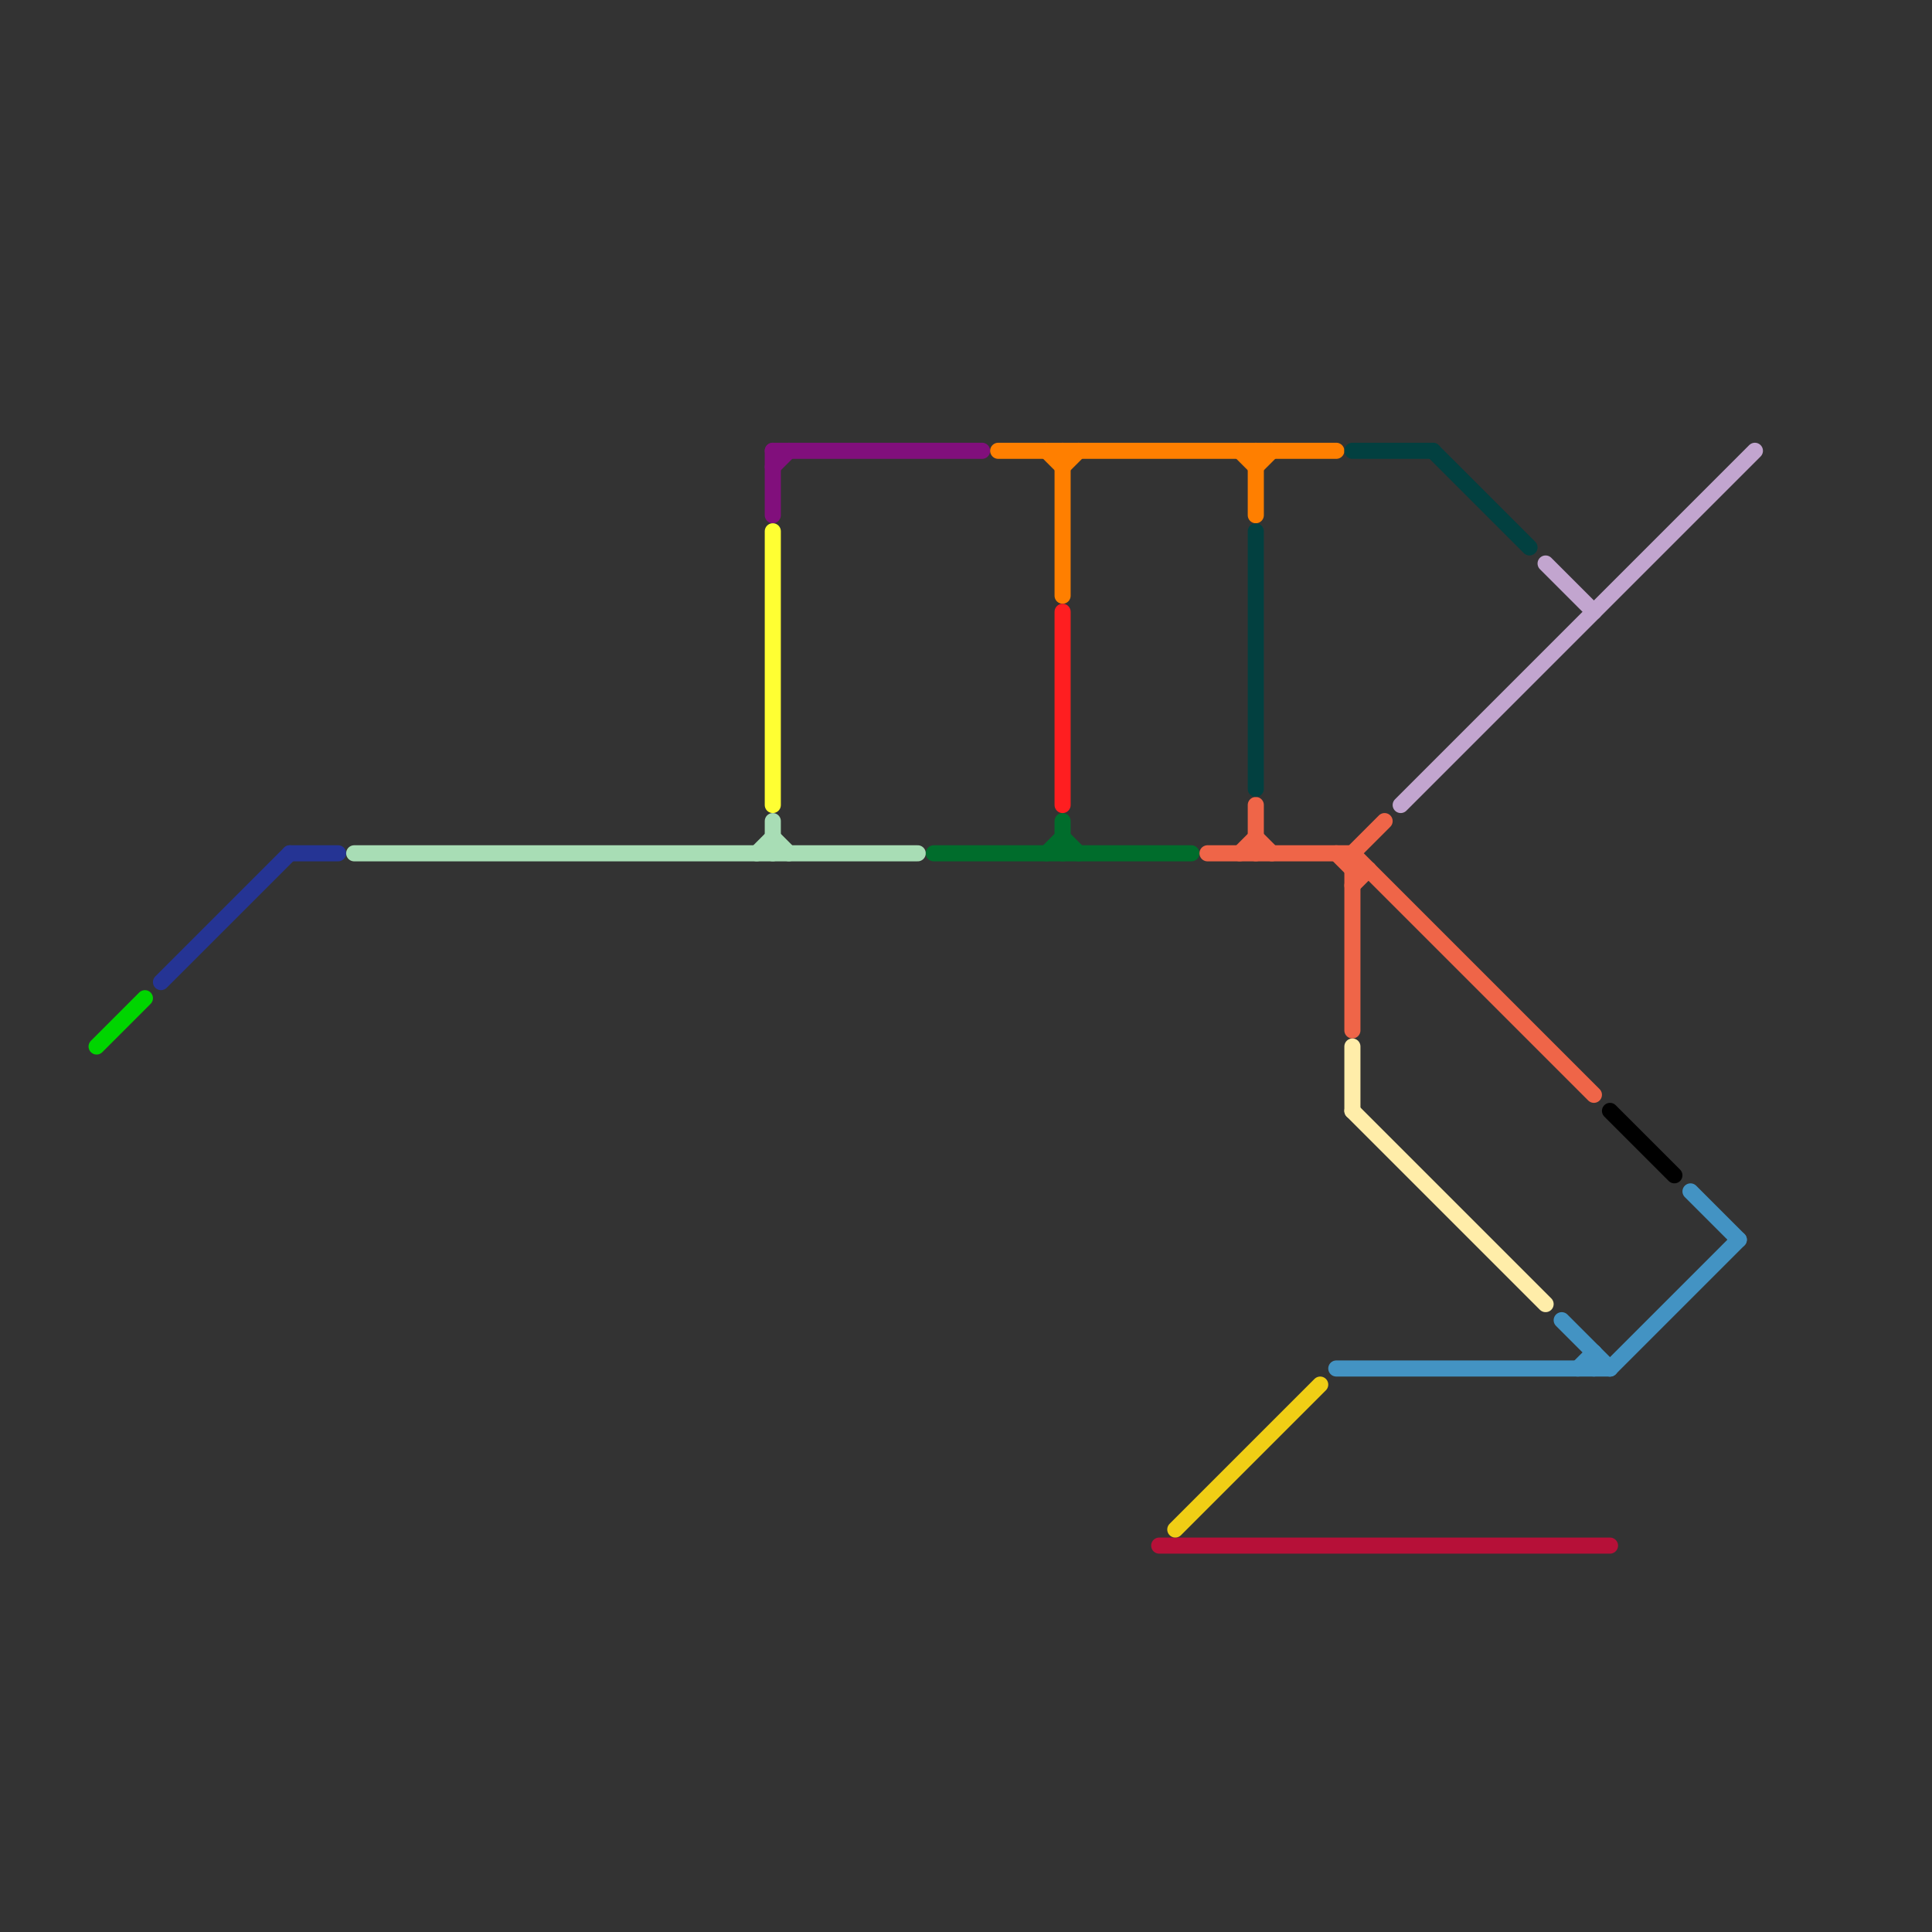 
<svg version="1.1" xmlns="http://www.w3.org/2000/svg" viewBox="0 0 120 120">
<rect x="0" y="0" width="120" height="120" fill="#333333" stroke="none"/>
<style>text { font: 1px Helvetica; font-weight: 600; white-space: pre; dominant-baseline: central; } line { stroke-width: 1; fill: none; stroke-linecap: round; stroke-linejoin: round; } .c0 { stroke: #253494 } .c1 { stroke: #c2a5cf } .c2 { stroke: #000000 } .c3 { stroke: #4393c3 } .c4 { stroke: #b61038 } .c5 { stroke: #a8ddb5 } .c6 { stroke: #810f7c } .c7 { stroke: #ffff33 } .c8 { stroke: #006d2c } .c9 { stroke: #00d500 } .c10 { stroke: #ff7f00 } .c11 { stroke: #ff1e20 } .c12 { stroke: #f0ce15 } .c13 { stroke: #ef6548 } .c14 { stroke: #024040 } .c15 { stroke: #ffeda9 }</style><defs><g id="wm-xf"><circle r="1.2" fill="#000"/><circle r="0.9" fill="#fff"/><circle r="0.6" fill="#000"/><circle r="0.3" fill="#fff"/></g><g id="wm"><circle r="0.6" fill="#000"/><circle r="0.3" fill="#fff"/></g></defs><line class="c0" x1="18" y1="53" x2="21" y2="53"/><line class="c0" x1="10" y1="61" x2="18" y2="53"/><line class="c1" x1="96" y1="35" x2="99" y2="38"/><line class="c1" x1="87" y1="50" x2="109" y2="28"/><line class="c2" x1="100" y1="69" x2="104" y2="73"/><line class="c3" x1="98" y1="85" x2="99" y2="84"/><line class="c3" x1="97" y1="82" x2="100" y2="85"/><line class="c3" x1="105" y1="74" x2="108" y2="77"/><line class="c3" x1="83" y1="85" x2="100" y2="85"/><line class="c3" x1="99" y1="84" x2="99" y2="85"/><line class="c3" x1="100" y1="85" x2="108" y2="77"/><line class="c4" x1="72" y1="96" x2="100" y2="96"/><line class="c5" x1="47" y1="53" x2="48" y2="52"/><line class="c5" x1="22" y1="53" x2="57" y2="53"/><line class="c5" x1="48" y1="52" x2="49" y2="53"/><line class="c5" x1="48" y1="51" x2="48" y2="53"/><line class="c6" x1="48" y1="28" x2="48" y2="32"/><line class="c6" x1="48" y1="28" x2="61" y2="28"/><line class="c6" x1="48" y1="29" x2="49" y2="28"/><line class="c7" x1="48" y1="33" x2="48" y2="50"/><line class="c8" x1="65" y1="53" x2="66" y2="52"/><line class="c8" x1="66" y1="52" x2="67" y2="53"/><line class="c8" x1="66" y1="51" x2="66" y2="53"/><line class="c8" x1="58" y1="53" x2="74" y2="53"/><line class="c9" x1="6" y1="65" x2="9" y2="62"/><line class="c10" x1="78" y1="29" x2="79" y2="28"/><line class="c10" x1="65" y1="28" x2="66" y2="29"/><line class="c10" x1="78" y1="28" x2="78" y2="32"/><line class="c10" x1="77" y1="28" x2="78" y2="29"/><line class="c10" x1="66" y1="28" x2="66" y2="37"/><line class="c10" x1="66" y1="29" x2="67" y2="28"/><line class="c10" x1="62" y1="28" x2="83" y2="28"/><line class="c11" x1="66" y1="38" x2="66" y2="50"/><line class="c12" x1="73" y1="95" x2="82" y2="86"/><line class="c13" x1="84" y1="53" x2="84" y2="64"/><line class="c13" x1="77" y1="53" x2="78" y2="52"/><line class="c13" x1="75" y1="53" x2="84" y2="53"/><line class="c13" x1="84" y1="54" x2="85" y2="54"/><line class="c13" x1="78" y1="50" x2="78" y2="53"/><line class="c13" x1="84" y1="55" x2="85" y2="54"/><line class="c13" x1="83" y1="53" x2="84" y2="54"/><line class="c13" x1="84" y1="53" x2="99" y2="68"/><line class="c13" x1="84" y1="53" x2="86" y2="51"/><line class="c13" x1="78" y1="52" x2="79" y2="53"/><line class="c14" x1="78" y1="33" x2="78" y2="49"/><line class="c14" x1="84" y1="28" x2="89" y2="28"/><line class="c14" x1="89" y1="28" x2="95" y2="34"/><line class="c15" x1="84" y1="69" x2="96" y2="81"/><line class="c15" x1="84" y1="65" x2="84" y2="69"/>
</svg>
